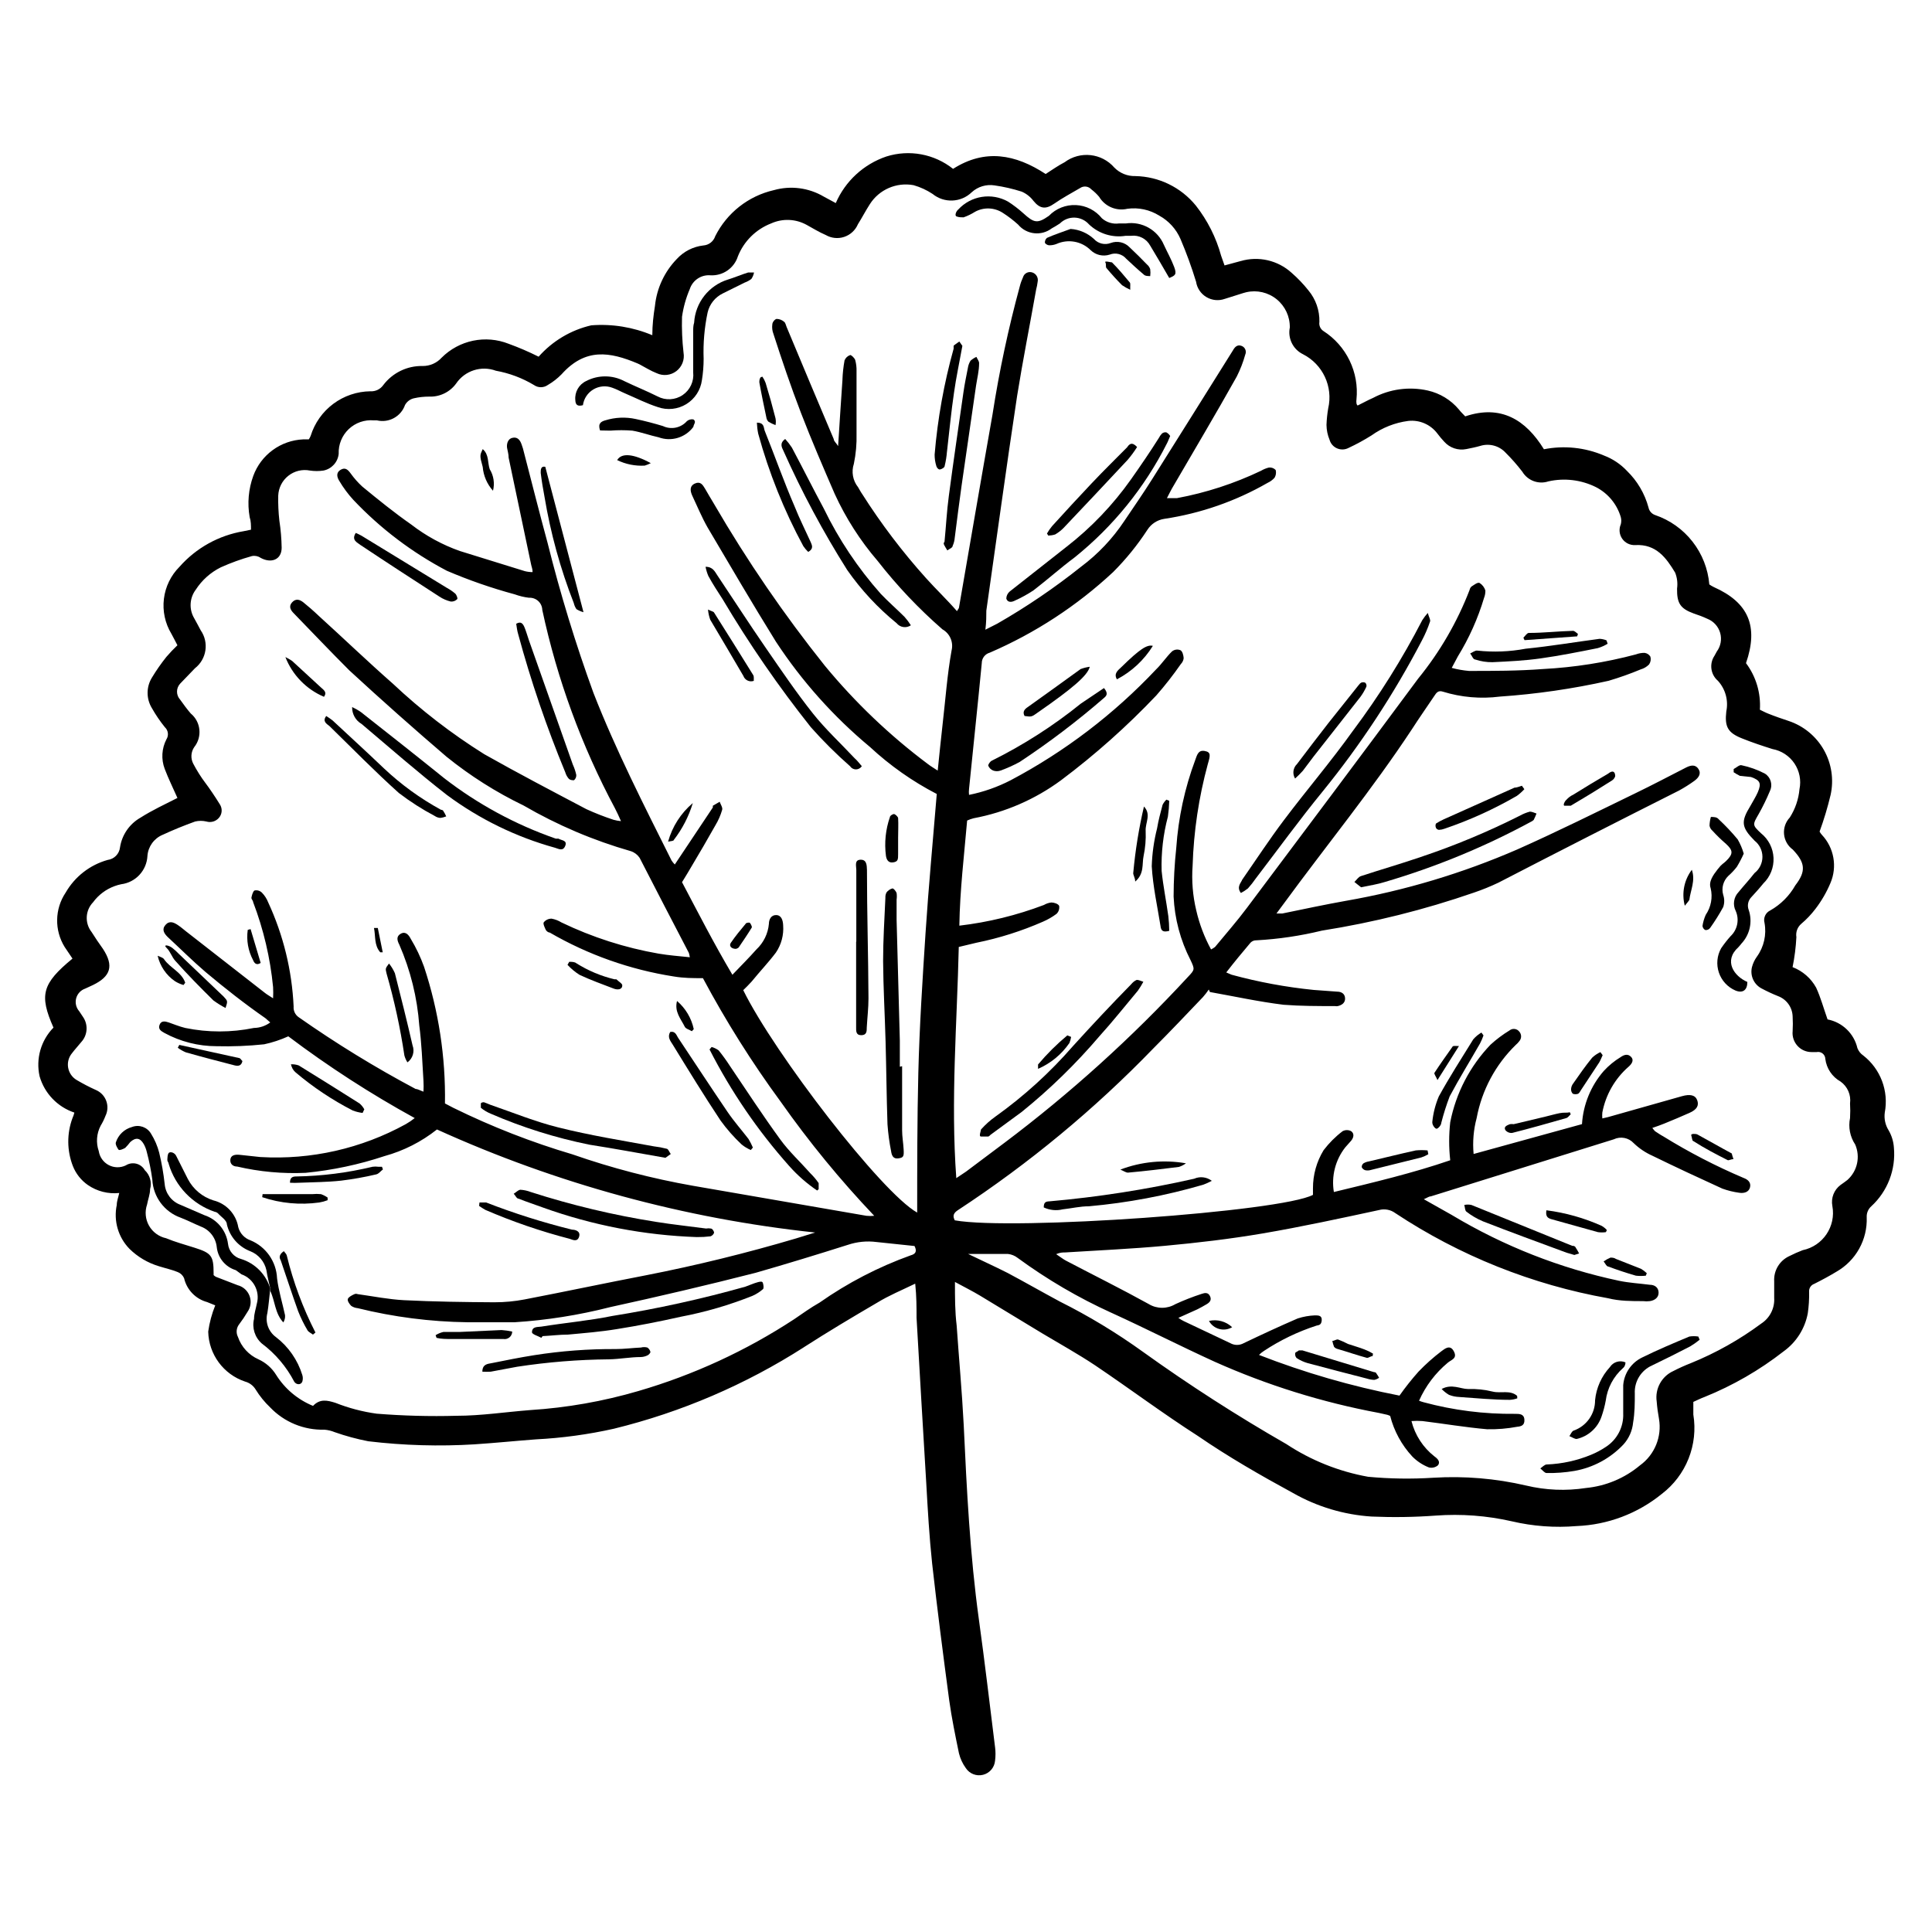 <?xml version="1.0" encoding="UTF-8"?>
<!-- Uploaded to: SVG Repo, www.svgrepo.com, Generator: SVG Repo Mixer Tools -->
<svg fill="#000000" width="800px" height="800px" version="1.1" viewBox="144 144 512 512" xmlns="http://www.w3.org/2000/svg">
 <g>
  <path d="m191.02 355.46c-1.059-2.418-2.367-5.039-3.375-7.707-0.965-2.551-0.797-5.387 0.453-7.809 0.668-1.031 0.496-2.391-0.406-3.227-1.277-1.578-2.426-3.266-3.426-5.035-1.535-2.488-1.535-5.629 0-8.113 1.156-1.91 2.434-3.746 3.832-5.492 0.918-1.074 1.895-2.102 2.922-3.074-0.605-1.109-1.059-2.117-1.613-3.074v0.004c-1.668-2.773-2.363-6.027-1.969-9.242 0.391-3.211 1.848-6.203 4.137-8.492 4.41-4.996 10.406-8.32 16.977-9.422l1.965-0.402c0-1.16 0-2.266-0.352-3.324-0.648-3.668-0.316-7.438 0.957-10.934 1-2.734 2.789-5.113 5.137-6.832 2.348-1.723 5.152-2.711 8.062-2.844h1.512c0.207-0.297 0.375-0.617 0.504-0.957 1.055-3.383 3.152-6.348 5.992-8.465 2.844-2.117 6.281-3.281 9.828-3.324 1.352 0.086 2.652-0.547 3.426-1.66 2.469-3.254 6.344-5.129 10.426-5.039 1.922 0.016 3.754-0.789 5.039-2.215 2.277-2.273 5.168-3.832 8.32-4.488 3.148-0.652 6.422-0.371 9.414 0.809 2.719 0.988 5.375 2.133 7.961 3.426 3.672-4.156 8.551-7.066 13.957-8.312 5.519-0.426 11.066 0.473 16.172 2.621 0-2.719 0.301-5.289 0.707-7.809h-0.004c0.488-4.664 2.527-9.031 5.793-12.395 1.828-2 4.316-3.269 7.004-3.578 1.465-0.094 2.723-1.074 3.176-2.469 3.098-6.172 8.785-10.645 15.516-12.191 4.465-1.266 9.254-0.645 13.25 1.711l3.176 1.715c2.523-5.824 7.391-10.305 13.402-12.344 6.07-1.918 12.699-0.691 17.684 3.273 8.461-5.391 16.523-3.879 24.535 1.363 1.664-1.059 3.273-2.215 5.039-3.125h-0.004c4.078-3.043 9.812-2.426 13.152 1.41 1.465 1.504 3.492 2.328 5.59 2.266 6.231 0.125 12.086 2.981 16.023 7.812 3.094 3.941 5.375 8.465 6.699 13.297l0.906 2.57 4.281-1.16 0.004 0.004c4.734-1.387 9.852-0.203 13.5 3.121 1.617 1.406 3.102 2.961 4.434 4.637 1.957 2.34 2.996 5.312 2.922 8.363-0.156 0.945 0.258 1.891 1.059 2.418 2.992 1.918 5.398 4.629 6.945 7.828 1.547 3.203 2.18 6.769 1.82 10.309-0.051 0.332-0.051 0.672 0 1.008 0 0 0 0.301 0.301 0.605 1.359-0.656 2.672-1.41 4.082-2.016 4.445-2.371 9.594-3.066 14.512-1.965 3.231 0.727 6.133 2.496 8.262 5.039 0.453 0.605 1.008 1.109 1.664 1.812 9.422-3.176 16.02 0.855 20.859 8.715h-0.004c5.352-1.062 10.902-0.48 15.922 1.664 2.316 0.879 4.398 2.273 6.094 4.078 2.731 2.656 4.699 6 5.695 9.676 0.184 0.938 0.855 1.707 1.762 2.016 3.922 1.336 7.371 3.789 9.918 7.055 2.551 3.266 4.094 7.203 4.441 11.332 0.383 0.27 0.789 0.504 1.207 0.707 9.168 4.082 11.891 10.379 8.516 20.152 2.656 3.543 3.961 7.922 3.68 12.344 0.754 0.352 1.461 0.754 2.266 1.059 1.762 0.707 3.527 1.309 5.34 1.914 3.953 1.309 7.277 4.039 9.336 7.66 2.055 3.617 2.695 7.871 1.801 11.938-0.785 3.293-1.762 6.543-2.922 9.723 0.168 0.309 0.367 0.594 0.602 0.855 3.238 3.434 4.129 8.461 2.269 12.797-1.027 2.445-2.367 4.75-3.981 6.852-1.098 1.441-2.348 2.758-3.731 3.93-1.023 0.867-1.52 2.203-1.309 3.527-0.137 2.676-0.473 5.336-1.008 7.961 2.66 1.02 4.875 2.945 6.246 5.441 1.211 2.621 1.965 5.441 3.023 8.414 3.906 0.75 7.008 3.731 7.91 7.606 0.309 0.801 0.852 1.488 1.562 1.965 2.246 1.754 3.965 4.094 4.969 6.758 1.004 2.668 1.254 5.559 0.723 8.359-0.219 1.629 0.137 3.289 1.008 4.684 0.816 1.398 1.301 2.969 1.41 4.586 0.543 5.84-1.676 11.598-5.992 15.566-0.832 0.738-1.277 1.816-1.211 2.922 0.105 2.906-0.582 5.781-1.996 8.324-1.41 2.539-3.492 4.644-6.016 6.086-1.914 1.16-3.879 2.215-5.894 3.223-0.898 0.32-1.461 1.219-1.359 2.168 0.035 1.887-0.082 3.773-0.352 5.641-0.758 4.059-3.047 7.668-6.398 10.078-6.391 4.988-13.445 9.059-20.961 12.09-0.957 0.352-1.863 0.805-2.973 1.309v3.375l0.004 0.004c0.641 3.93 0.199 7.961-1.273 11.664-1.473 3.699-3.922 6.93-7.09 9.344-6.402 5.207-14.324 8.195-22.574 8.516-5.754 0.484-11.555 0.059-17.18-1.262-6.602-1.5-13.395-2.012-20.152-1.512-5.648 0.414-11.316 0.496-16.977 0.254-7.34-0.469-14.473-2.606-20.859-6.246-8.613-4.684-17.129-9.574-25.191-15.113-9.27-5.945-18.086-12.543-27.207-18.691-4.535-3.023-9.27-5.644-13.906-8.414l-16.625-10.078c-2.016-1.211-4.133-2.266-6.648-3.629 0 4.231 0 7.859 0.453 11.539 0.605 8.766 1.41 17.48 1.863 26.25 0.805 17.281 1.664 34.562 4.031 51.691 1.562 11.234 2.871 22.52 4.281 33.805h0.004c0.152 1.188 0.152 2.387 0 3.574-0.152 1.801-1.426 3.309-3.18 3.75-1.75 0.445-3.59-0.273-4.578-1.785-0.855-1.18-1.473-2.512-1.816-3.93-0.957-4.637-1.914-9.27-2.57-13.957-1.613-12.09-3.176-24.184-4.535-36.324-0.754-7.106-1.16-14.207-1.562-21.363-0.906-14.609-1.715-29.172-2.57-43.781 0-2.82 0-5.594-0.352-9.02-3.629 1.762-6.953 3.125-10.078 5.039-6.551 3.828-13.047 7.707-19.398 11.789l0.008 0.004c-15.492 9.926-32.512 17.23-50.383 21.613-6.793 1.523-13.703 2.465-20.656 2.82-5.391 0.402-10.781 0.957-16.172 1.309v0.004c-9.426 0.582-18.883 0.312-28.262-0.809-3.027-0.586-6.008-1.395-8.918-2.418-0.867-0.359-1.785-0.578-2.723-0.652-5.402 0.148-10.617-1.992-14.355-5.894-1.496-1.422-2.801-3.031-3.879-4.789-0.629-1.016-1.621-1.754-2.773-2.062-5.727-1.914-9.637-7.215-9.773-13.25 0.332-2.387 0.961-4.723 1.863-6.953l-2.117-0.855 0.004-0.004c-3.066-0.812-5.434-3.254-6.148-6.348-0.324-0.73-0.918-1.312-1.664-1.609-1.613-0.656-3.273-1.008-5.039-1.562h0.004c-2.918-0.879-5.582-2.453-7.758-4.586-3-3.07-4.266-7.438-3.379-11.637 0-1.008 0.402-2.016 0.656-3.176-2.934 0.309-5.883-0.441-8.312-2.113-1.797-1.25-3.184-3.004-3.981-5.039-1.582-4.078-1.617-8.594-0.102-12.695 0.215-0.473 0.383-0.961 0.504-1.461-4.469-1.496-7.918-5.094-9.219-9.625-1.035-4.644 0.348-9.496 3.68-12.898-3.828-8.664-3.023-11.637 5.039-18.289l-2.07-3.07c-2.75-4.438-2.652-10.07 0.254-14.41 2.434-4.234 6.43-7.348 11.133-8.664 1.73-0.223 3.082-1.594 3.277-3.324 0.508-3.305 2.488-6.199 5.391-7.859 3.172-2.016 6.547-3.578 9.824-5.242zm206.56-49.473c0.402-0.656 0.555-0.805 0.555-0.957 2.973-17.129 5.894-34.258 8.918-51.34h-0.004c1.773-11.395 4.18-22.68 7.207-33.805 0.207-0.832 0.496-1.641 0.855-2.418 0.148-0.504 0.496-0.922 0.965-1.16 0.465-0.238 1.008-0.273 1.504-0.102 1.035 0.34 1.645 1.406 1.41 2.469-0.086 0.699-0.223 1.391-0.402 2.066-1.664 9.371-3.527 18.742-5.039 28.164-2.871 18.941-5.441 37.938-8.16 56.93 0 1.461 0 2.973-0.25 5.039l3.176-1.613h-0.004c7.762-4.449 15.172-9.484 22.168-15.062 4.496-3.356 8.383-7.465 11.484-12.141 2.469-3.68 5.039-7.356 7.406-11.133 7.152-11.336 14.258-22.723 21.363-34.059 0.504-0.906 1.16-1.613 2.266-1.211 0.453 0.156 0.824 0.496 1.016 0.938s0.188 0.941-0.008 1.379c-0.559 2.019-1.32 3.977-2.266 5.844-5.644 10.078-11.438 19.801-17.18 29.676-0.402 0.707-0.754 1.461-1.309 2.519h2.672-0.004c7.707-1.43 15.195-3.871 22.27-7.254 0.656-0.391 1.371-0.68 2.113-0.859 0.656-0.059 1.309 0.18 1.766 0.656 0.184 0.699 0.074 1.445-0.305 2.066-0.523 0.574-1.156 1.035-1.863 1.359-8.445 4.852-17.723 8.082-27.355 9.523-1.848 0.277-3.484 1.344-4.484 2.922-2.629 4.031-5.668 7.777-9.07 11.184-9.594 8.938-20.656 16.164-32.695 21.359-1.25 0.344-2.117 1.477-2.117 2.773-1.059 11.082-2.266 22.219-3.375 33.352-0.062 0.52-0.062 1.043 0 1.562 3.84-0.773 7.555-2.082 11.035-3.879 14.371-7.609 27.391-17.535 38.539-29.375 1.512-1.461 2.719-3.324 4.231-4.785h0.004c0.629-0.492 1.477-0.609 2.215-0.301 0.555 0.301 0.805 1.359 0.855 2.117-0.07 0.59-0.336 1.137-0.754 1.559-2.012 2.891-4.18 5.668-6.5 8.312-7.769 8.184-16.211 15.703-25.242 22.473-6.863 5.062-14.789 8.508-23.172 10.074-0.59 0.152-1.164 0.352-1.715 0.605-0.805 9.27-1.914 18.438-2.066 27.859 7.672-0.902 15.199-2.746 22.422-5.488 0.602-0.355 1.27-0.578 1.965-0.656 0.707 0 1.812 0.352 2.066 0.906h-0.004c0.133 0.777-0.129 1.574-0.703 2.117-1.109 0.824-2.309 1.516-3.578 2.062-5.68 2.492-11.605 4.367-17.684 5.594l-4.637 1.109c-0.453 20.152-2.168 40.605-0.656 61.262l2.57-1.715 10.078-7.559v0.004c17.551-13.195 33.875-27.949 48.77-44.082 1.812-1.914 1.812-1.965 0.656-4.434-2.684-5.223-4.211-10.961-4.484-16.828 0.008-4.309 0.242-8.613 0.703-12.898 0.547-7.977 2.242-15.836 5.039-23.324 0.453-1.16 0.707-2.672 2.469-2.367 1.762 0.301 1.512 1.211 0.855 3.477v-0.004c-2.394 8.797-3.746 17.844-4.031 26.957-0.285 3.953 0.035 7.93 0.961 11.789 0.828 3.621 2.148 7.113 3.93 10.379 0.371-0.184 0.727-0.402 1.055-0.656 2.82-3.426 5.793-6.801 8.465-10.379 15.113-20.152 30.23-40.305 45.344-60.711 5.762-7.07 10.371-15.012 13.652-23.527 0.062-0.348 0.242-0.668 0.504-0.906 0.656-0.402 1.562-1.16 2.117-0.957 0.746 0.461 1.301 1.176 1.562 2.016 0.012 0.672-0.105 1.34-0.355 1.965-1.629 5.453-3.965 10.672-6.949 15.516l-1.613 3.023c1.5 0.41 3.035 0.68 4.582 0.809 6.5 0 13.047 0 19.598-0.504h0.004c8.324-0.438 16.578-1.734 24.633-3.879 0.727-0.277 1.496-0.414 2.269-0.406 0.648 0.07 1.23 0.445 1.562 1.008 0.195 0.707 0.066 1.465-0.355 2.066-0.613 0.621-1.375 1.074-2.215 1.309-2.781 1.16-5.625 2.172-8.516 3.023-9.484 2.121-19.117 3.519-28.816 4.184-5.074 0.648-10.227 0.199-15.113-1.312-1.211-0.402-1.715 0.301-2.266 1.16-1.965 2.922-3.981 5.793-5.894 8.766-10.531 15.973-22.621 30.73-33.906 46.148l-2.016 2.719h1.562c5.644-1.16 11.285-2.367 16.93-3.375l-0.004 0.004c15.598-2.731 30.816-7.297 45.34-13.605 10.531-4.684 20.859-9.824 31.234-14.863 4.586-2.215 9.07-4.586 13.602-6.902 1.16-0.555 2.367-0.805 3.176 0.453 0.805 1.258 0 2.316-1.008 3.074l0.004 0.004c-1.32 0.957-2.699 1.832-4.133 2.617-16.02 8.062-31.992 16.207-47.91 24.438-2.098 0.996-4.25 1.871-6.449 2.617-13.113 4.539-26.602 7.914-40.305 10.078-5.688 1.387-11.488 2.246-17.332 2.566-0.582-0.027-1.148 0.191-1.562 0.605-2.168 2.57-4.231 5.039-6.449 7.91l1.41 0.605c7.133 1.945 14.414 3.293 21.766 4.031l6.195 0.453c1.16 0 2.066 0.555 2.117 1.762 0.051 1.211-0.855 1.812-1.914 2.066-0.25 0.051-0.504 0.051-0.754 0-4.535 0-9.117 0-13.652-0.352-6.551-0.805-13-2.215-19.496-3.375l-0.301-0.656h-0.004c-0.477 0.703-1 1.379-1.562 2.016-4.332 4.535-8.664 9.117-13.098 13.551-15.625 16.164-32.996 30.543-51.793 42.875-1.16 0.754-1.512 1.512-0.855 2.719 15.516 2.769 86.504-2.266 94.918-6.75v-1.762c-0.008-3.555 0.965-7.043 2.82-10.078 1.445-1.898 3.137-3.594 5.039-5.035 0.707-0.379 1.559-0.379 2.266 0 0.906 0.656 0.656 1.715 0 2.519l-1.562 1.762c-2.629 3.344-3.727 7.644-3.023 11.84 10.629-2.57 21.008-5.039 30.832-8.414h0.004c-0.375-3.348-0.375-6.727 0-10.078 1.516-7.731 5.227-14.867 10.68-20.555 1.551-1.418 3.238-2.684 5.039-3.777 0.379-0.305 0.863-0.445 1.348-0.387 0.48 0.055 0.922 0.305 1.219 0.688 0.66 0.73 0.66 1.84 0 2.57-0.262 0.355-0.566 0.676-0.906 0.957-5.379 5.238-9.004 12.016-10.379 19.398-0.832 3.102-1.102 6.324-0.805 9.52l28.719-7.91c0.32-5.188 2.34-10.125 5.742-14.055 1.324-1.453 2.852-2.707 4.535-3.727 0.855-0.605 1.914-0.957 2.769 0 0.855 0.957 0 1.965-0.754 2.621v-0.004c-3.582 3.152-6.012 7.406-6.902 12.094-0.051 0.52-0.051 1.039 0 1.559l1.512-0.352 19.598-5.543c2.168-0.605 3.527-0.301 4.031 1.059s0 2.469-2.066 3.375c-2.066 0.906-4.383 1.914-6.648 2.82-0.957 0.402-2.016 0.754-3.176 1.16 0.219 0.301 0.453 0.586 0.703 0.859 0.707 0.453 1.41 0.957 2.168 1.359 6.812 4.211 13.938 7.902 21.309 11.031 1.109 0.402 2.016 1.16 1.715 2.469s-1.613 1.664-2.871 1.461c-1.531-0.207-3.035-0.578-4.484-1.105-6.195-2.82-12.344-5.691-18.438-8.664l-0.004-0.004c-1.863-0.82-3.57-1.961-5.035-3.375-1.352-1.461-3.496-1.867-5.293-1.008l-48.465 15.113c-0.504 0-1.008 0.402-1.863 0.754l7.508 4.231v0.004c13.684 8.199 28.629 14.07 44.234 17.383 2.672 0.555 5.441 0.707 8.16 1.059 1.211 0 2.266 0.656 2.316 2.016 0.051 1.359-1.008 2.117-2.316 2.316-0.602 0.074-1.211 0.074-1.812 0-3.074 0-6.195 0-9.219-0.754l-0.004-0.004c-20.152-3.59-39.355-11.27-56.426-22.57-1.242-0.918-2.84-1.215-4.332-0.805-10.078 2.168-20.504 4.434-30.832 6.195-8.566 1.461-17.18 2.469-25.844 3.273s-17.684 1.211-26.5 1.762c-0.656 0-1.309 0-2.367 0.453 1.16 0.754 1.863 1.359 2.672 1.762 7.305 3.828 14.711 7.508 21.914 11.488l-0.004 0.004c2.156 1.285 4.844 1.285 7.004 0 2.262-1.039 4.582-1.949 6.953-2.719 0.855-0.301 1.715-0.453 2.215 0.555 0.504 1.008 0 1.664-0.855 2.168s-1.664 0.957-2.469 1.359l-5.039 2.266c0.441 0.328 0.914 0.617 1.41 0.855l12.344 5.844c1.109 0.629 2.469 0.629 3.578 0 4.734-2.266 9.523-4.484 14.309-6.551v0.004c1.469-0.473 2.992-0.746 4.535-0.809 0.906 0 1.914 0 1.812 1.309-0.102 1.309-0.805 1.258-1.41 1.41v0.004c-4.918 1.594-9.598 3.848-13.906 6.699-0.473 0.305-0.91 0.66-1.309 1.059 12.062 4.699 24.523 8.309 37.23 10.781 1.559-2.207 3.242-4.328 5.039-6.348 1.871-1.949 3.894-3.754 6.043-5.391 0.906-0.656 2.316-1.914 3.324 0 1.008 1.914-0.656 2.215-1.613 3.023h0.004c-3.277 2.727-5.883 6.176-7.609 10.074 0.395 0.16 0.801 0.293 1.211 0.402 7.898 2.133 16.051 3.164 24.234 3.074 1.16 0 2.367 0 2.469 1.512s-0.805 1.812-1.914 1.914c-2.625 0.492-5.293 0.711-7.961 0.656-5.742-0.504-11.387-1.461-17.129-2.168-0.973-0.074-1.953-0.074-2.922 0 0.934 3.715 3.078 7.012 6.094 9.371 0.855 0.605 1.613 1.41 0.957 2.316v0.004c-0.656 0.586-1.562 0.812-2.418 0.602-1.668-0.648-3.18-1.645-4.434-2.922-2.809-3.035-4.816-6.723-5.844-10.73-0.242-0.121-0.496-0.223-0.754-0.301l-2.266-0.504h-0.004c-14.977-2.793-29.57-7.34-43.477-13.555-9.168-4.18-18.137-8.766-27.305-12.949l-0.004 0.004c-8.773-3.984-17.117-8.863-24.887-14.562-0.742-0.586-1.633-0.953-2.57-1.059h-10.578c3.426 1.664 7.004 3.273 10.48 5.039 4.637 2.469 9.117 5.039 13.805 7.559h-0.004c7.703 3.852 15.082 8.316 22.066 13.352 12.238 8.785 24.918 16.941 37.988 24.434 6.559 4.328 13.93 7.277 21.664 8.664 5.746 0.539 11.523 0.621 17.281 0.254 8.25-0.504 16.531 0.191 24.586 2.066 5.195 1.246 10.586 1.469 15.867 0.652 5.266-0.508 10.254-2.598 14.309-5.996 3.898-2.812 5.856-7.602 5.039-12.34-0.281-1.52-0.484-3.047-0.605-4.586-0.488-3.363 1.297-6.644 4.383-8.062 1.527-0.785 3.09-1.492 4.688-2.113 6.629-2.695 12.895-6.215 18.641-10.48 2.285-1.484 3.594-4.082 3.426-6.801v-4.383c-0.172-2.856 1.43-5.519 4.031-6.703 1.148-0.582 2.324-1.102 3.527-1.562 5.359-1.113 8.848-6.301 7.859-11.688-0.41-2.125 0.43-4.297 2.164-5.59 0.605-0.453 1.258-0.855 1.863-1.359v-0.004c2.617-2.367 3.426-6.137 2.016-9.371-1.367-2.059-1.859-4.578-1.359-7 0.078-1.293 0.078-2.59 0-3.879 0.305-2.25-0.664-4.484-2.519-5.797-2.219-1.242-3.715-3.469-4.031-5.992-0.016-0.57-0.285-1.102-0.73-1.453-0.449-0.348-1.031-0.484-1.586-0.363h-1.309c-1.43 0.008-2.793-0.59-3.754-1.648-0.961-1.059-1.43-2.473-1.285-3.894 0.074-1.289 0.074-2.586 0-3.879-0.066-2.406-1.578-4.535-3.828-5.391-1.516-0.605-2.996-1.293-4.434-2.062-2.031-1.086-3.066-3.41-2.519-5.644 0.262-0.996 0.703-1.938 1.309-2.769 1.871-2.59 2.598-5.832 2.016-8.969-0.352-1.312 0.285-2.691 1.512-3.273 2.781-1.574 5.078-3.871 6.652-6.652 2.922-3.777 2.621-5.996-0.656-9.473-1.328-0.957-2.176-2.445-2.328-4.074-0.156-1.629 0.398-3.246 1.523-4.438 1.445-2.262 2.324-4.836 2.566-7.508 0.488-2.359 0.004-4.82-1.34-6.82-1.348-2-3.441-3.371-5.812-3.809-2.719-0.855-5.441-1.762-8.062-2.82-3.828-1.512-4.637-3.125-4.18-7.152v-0.004c0.602-2.902-0.223-5.918-2.219-8.113-1.949-1.66-2.34-4.523-0.906-6.648l0.605-1.109c1.047-1.418 1.375-3.242 0.895-4.938-0.484-1.695-1.727-3.074-3.363-3.727-1.18-0.547-2.391-1.016-3.629-1.41-3.578-1.309-4.484-2.719-4.434-6.602 0.203-1.43 0.027-2.887-0.504-4.231-2.367-3.93-5.039-7.609-10.578-7.305-1.363 0.078-2.668-0.559-3.449-1.676-0.781-1.121-0.926-2.566-0.379-3.816 0.168-0.629 0.168-1.289 0-1.914-1.016-3.449-3.402-6.324-6.602-7.961-3.902-1.934-8.348-2.469-12.594-1.512-2.621 0.863-5.488-0.203-6.902-2.57-1.363-1.777-2.844-3.461-4.434-5.039-1.688-1.824-4.269-2.531-6.652-1.812-1.211 0.352-2.469 0.605-3.727 0.855-2.176 0.449-4.426-0.301-5.894-1.965-0.645-0.688-1.25-1.41-1.812-2.164-1.801-2.394-4.734-3.66-7.711-3.328-3.508 0.457-6.848 1.773-9.723 3.832-1.961 1.234-3.996 2.344-6.098 3.324-0.941 0.496-2.055 0.539-3.035 0.117-0.977-0.418-1.715-1.258-2-2.285-0.52-1.246-0.793-2.578-0.809-3.93 0.051-1.469 0.203-2.934 0.453-4.383 1.336-5.758-1.43-11.684-6.699-14.359-2.625-1.289-4.051-4.184-3.477-7.051 0.059-2.906-1.227-5.672-3.481-7.504-2.254-1.832-5.227-2.519-8.055-1.867-1.008 0.25-1.965 0.605-2.973 0.906l-2.719 0.855h-0.004c-1.613 0.578-3.398 0.402-4.871-0.477-1.473-0.875-2.477-2.363-2.734-4.059-1.176-3.848-2.555-7.633-4.133-11.336-1.141-2.633-3.125-4.812-5.641-6.195-2.508-1.566-5.484-2.207-8.414-1.812-2.93 0.688-5.965-0.594-7.508-3.176-0.613-0.73-1.305-1.387-2.066-1.965-0.762-0.848-2.035-0.996-2.973-0.352-2.316 1.359-4.684 2.621-6.852 4.133-2.168 1.512-3.727 1.461-5.492-0.707-0.809-1.082-1.883-1.93-3.121-2.469-2.367-0.762-4.797-1.316-7.258-1.664-2.168-0.324-4.371 0.34-5.992 1.816-2.844 2.762-7.309 2.957-10.379 0.453-1.551-1.027-3.25-1.809-5.039-2.32-4.527-0.84-9.117 1.152-11.59 5.039-1.109 1.715-2.066 3.578-3.176 5.34h0.004c-0.676 1.578-1.996 2.785-3.625 3.328-1.625 0.539-3.406 0.355-4.891-0.504-1.762-0.754-3.375-1.762-5.039-2.672-2.898-1.613-6.391-1.762-9.418-0.402-4.023 1.555-7.219 4.711-8.816 8.715-0.992 3.16-4.004 5.234-7.309 5.039-2.43-0.191-4.68 1.309-5.438 3.629-1.012 2.348-1.703 4.82-2.066 7.356-0.094 3.18 0.043 6.359 0.402 9.52 0.328 1.855-0.402 3.738-1.898 4.883-1.492 1.145-3.5 1.359-5.207 0.559-0.793-0.316-1.57-0.688-2.316-1.109-0.906-0.453-1.812-1.059-2.719-1.461-7.406-3.125-13.855-4.18-20.152 2.82v0.004c-1.09 1.117-2.328 2.086-3.68 2.871-1.102 0.781-2.578 0.781-3.676 0-3.106-1.859-6.519-3.141-10.078-3.781-3.867-1.43-8.215-0.035-10.531 3.379-1.648 2.281-4.336 3.586-7.152 3.477-1.371-0.004-2.742 0.148-4.082 0.453-0.984 0.238-1.824 0.875-2.316 1.762-1.074 3.07-4.293 4.832-7.457 4.082h-0.805c-2.453-0.219-4.883 0.629-6.668 2.324-1.781 1.699-2.75 4.082-2.652 6.543-0.223 2.203-1.859 4-4.031 4.434-1.188 0.176-2.391 0.176-3.578 0-2.023-0.402-4.121 0.105-5.738 1.387-1.617 1.277-2.594 3.199-2.676 5.262-0.047 2.223 0.055 4.445 0.305 6.652 0.363 2.367 0.566 4.758 0.605 7.152 0 3.176-2.769 4.231-5.594 2.672-0.676-0.465-1.516-0.629-2.316-0.453-2.809 0.785-5.555 1.777-8.215 2.973-2.711 1.344-5.008 3.398-6.648 5.941-1.652 2.207-1.812 5.191-0.402 7.559 0.555 1.059 1.16 2.066 1.715 3.176h-0.004c2.254 3.227 1.59 7.652-1.512 10.074l-3.93 4.082c-1.102 1.195-1.102 3.035 0 4.231 0.906 1.258 1.812 2.519 2.82 3.68h0.004c2.68 2.227 3.082 6.191 0.906 8.918-0.887 1.301-0.98 2.984-0.254 4.383 0.957 1.812 2.066 3.578 3.176 5.039 1.109 1.461 2.672 3.777 3.879 5.742 0.738 1.137 0.613 2.629-0.305 3.625-0.824 0.91-2.098 1.266-3.273 0.91-0.977-0.23-1.996-0.23-2.973 0-2.922 1.059-5.793 2.215-8.613 3.527v-0.004c-2.289 0.961-3.848 3.121-4.031 5.594-0.191 3.856-3.121 7.023-6.953 7.508-0.602 0.121-1.191 0.289-1.762 0.504-2.281 0.832-4.262 2.32-5.695 4.281-2.074 2.152-2.246 5.504-0.402 7.859 0.957 1.512 1.965 3.023 3.023 4.484 2.973 4.535 2.016 7.305-2.621 9.57l-2.066 0.957c-1.18 0.398-2.086 1.363-2.41 2.566-0.324 1.207-0.023 2.492 0.801 3.43l1.008 1.512c1.418 2.051 1.23 4.812-0.453 6.652-0.805 1.008-1.715 1.965-2.469 2.973-0.887 1.07-1.258 2.473-1.012 3.84 0.242 1.367 1.07 2.562 2.269 3.262 1.633 0.965 3.312 1.84 5.039 2.621 1.289 0.535 2.297 1.582 2.781 2.891 0.488 1.309 0.41 2.762-0.211 4.012-0.34 0.895-0.762 1.754-1.262 2.57-1.094 2.082-1.277 4.527-0.504 6.75 0.242 1.574 1.219 2.945 2.629 3.688 1.406 0.746 3.086 0.777 4.527 0.09 0.828-0.527 1.836-0.691 2.789-0.453s1.766 0.859 2.246 1.715c1.375 1.281 1.918 3.227 1.41 5.035 0 1.359-0.555 2.719-0.805 4.082-0.633 1.852-0.445 3.887 0.516 5.59 0.965 1.703 2.609 2.914 4.523 3.328 2.418 1.008 5.039 1.715 7.559 2.519 4.434 1.41 5.039 2.117 5.039 6.75v0.504h-0.004c0.18 0.18 0.383 0.332 0.605 0.453l5.742 2.215v0.004c1.469 0.367 2.664 1.438 3.188 2.859s0.312 3.008-0.566 4.242c-0.656 1.117-1.383 2.195-2.168 3.227-0.77 0.957-0.91 2.277-0.352 3.375 0.906 2.652 2.879 4.805 5.441 5.945 1.938 0.879 3.57 2.316 4.688 4.129 2.316 3.691 5.734 6.562 9.773 8.211 1.812-1.914 3.727-1.512 5.945-0.805 3.516 1.391 7.184 2.356 10.93 2.871 7.039 0.562 14.102 0.75 21.16 0.555 6.5 0 13-1.008 19.547-1.512 9.695-0.621 19.293-2.312 28.617-5.039 14.641-4.266 28.562-10.684 41.312-19.043 2.215-1.512 4.383-3.074 6.699-4.383h0.004c7.465-5.242 15.598-9.461 24.18-12.543 1.309-0.352 1.715-1.059 1.008-2.469l-10.078-1.059h0.004c-2.562-0.332-5.164-0.07-7.609 0.754-8.113 2.57-16.172 5.039-24.434 7.406-12.797 3.273-25.746 6.297-38.641 9.117v0.004c-8.258 2.102-16.691 3.434-25.191 3.981h-12.594c-9.785-0.133-19.523-1.387-29.02-3.731-0.613-0.055-1.203-0.262-1.715-0.605-0.453-0.453-1.059-1.309-0.906-1.812s1.008-0.957 1.664-1.258c0.656-0.301 0.805 0 1.258 0 3.981 0.555 7.961 1.359 11.992 1.562 8.012 0.402 16.02 0.504 23.98 0.555v-0.004c2.672 0.004 5.336-0.25 7.961-0.754 10.73-2.066 21.41-4.332 32.145-6.398 13.402-2.621 26.703-5.894 39.801-9.773l5.039-1.562h-0.004c-34.645-3.695-68.477-12.914-100.21-27.309-4.113 3.266-8.844 5.664-13.906 7.055-6.781 2.258-13.793 3.742-20.906 4.434-6.094 0.281-12.199-0.281-18.137-1.66-1.008 0-1.914-0.605-1.812-1.812 0.102-1.211 1.258-1.41 2.367-1.309l5.644 0.605-0.004-0.004c13.395 0.777 26.738-2.246 38.492-8.719 0.828-0.473 1.621-1.012 2.367-1.609-11.676-6.41-22.871-13.648-33.504-21.664-2.051 0.93-4.195 1.641-6.398 2.113-4.184 0.445-8.391 0.613-12.594 0.504-4.844 0.004-9.605-1.207-13.855-3.523-0.906-0.504-1.715-1.008-1.258-2.168 0.453-1.16 1.512-0.906 2.418-0.605 0.906 0.301 2.871 1.109 4.383 1.461h-0.004c6.004 1.23 12.188 1.23 18.188 0 1.562-0.02 3.078-0.531 4.336-1.461l-1.258-1.109c-5.445-3.777-10.836-8.008-15.871-12.242-3.477-2.973-6.699-6.195-10.078-9.32-0.906-0.906-1.613-1.965-0.555-3.176 1.059-1.211 2.215-0.656 3.223 0 1.008 0.656 1.914 1.512 2.871 2.215l20.152 15.719c0.605 0.504 1.359 0.906 2.266 1.512l0.004 0.004c0.051-0.988 0.051-1.98 0-2.973-0.75-7.707-2.527-15.281-5.289-22.52 0-0.402-0.504-0.805-0.453-1.16 0.051-0.352 0.352-1.664 0.805-1.914 0.707-0.164 1.449 0.047 1.965 0.555 0.723 0.734 1.289 1.609 1.664 2.57 4.019 8.676 6.312 18.055 6.75 27.609-0.094 1.105 0.402 2.18 1.309 2.82 9.945 6.981 20.309 13.34 31.035 19.043 0.555 0 1.16 0.402 2.066 0.707 0.055-0.957 0.055-1.914 0-2.871-0.301-5.039-0.504-10.078-1.109-14.66-0.539-7.387-2.328-14.625-5.289-21.414-0.555-1.059-0.906-2.215 0.402-2.922 1.309-0.707 2.117 0.402 2.621 1.359 1.418 2.348 2.598 4.828 3.527 7.406 3.867 11.68 5.738 23.926 5.543 36.227l2.316 1.211v-0.004c10.133 4.977 20.664 9.086 31.488 12.293 10.387 3.625 21.055 6.402 31.891 8.312l45.996 7.961c0.688 0.074 1.379 0.074 2.066 0-8.988-9.457-17.273-19.562-24.785-30.23-7.641-10.41-14.523-21.355-20.609-32.746-2.769 0-5.039 0-7.758-0.453-11.574-1.812-22.715-5.758-32.848-11.637-0.402 0-0.906-0.402-1.059-0.754-0.152-0.352-0.805-1.613-0.504-1.965v-0.004c0.508-0.617 1.27-0.969 2.066-0.957 0.93 0.172 1.816 0.512 2.621 1.008 8.16 3.926 16.824 6.707 25.742 8.262 2.672 0.453 5.34 0.656 8.262 0.957h0.004c-0.055-0.391-0.137-0.777-0.254-1.156-4.332-8.297-8.684-16.691-13.047-25.191-0.555-0.828-1.371-1.449-2.32-1.762-9.934-2.844-19.48-6.902-28.414-12.094-7.293-3.516-14.156-7.859-20.453-12.949-8.414-7.203-17.281-15.062-25.746-22.871-5.039-5.039-9.824-10.078-14.711-15.113-0.805-0.805-1.461-1.812-0.453-2.922 1.008-1.109 2.066-0.707 2.973 0 0.906 0.707 2.769 2.316 4.082 3.578 6.551 5.945 12.949 12.09 19.598 17.938v-0.004c7.457 7.027 15.594 13.305 24.281 18.742 8.918 5.039 17.984 9.773 27.055 14.559 2.348 1.074 4.754 2.016 7.207 2.82 0.641 0.18 1.301 0.297 1.965 0.355-0.605-1.359-1.059-2.367-1.562-3.324v-0.004c-8.863-16.559-15.359-34.281-19.297-52.645-0.027-0.902-0.414-1.754-1.078-2.359-0.668-0.609-1.551-0.922-2.449-0.867-1.289-0.156-2.555-0.461-3.777-0.906-6.137-1.656-12.145-3.746-17.988-6.246-9.238-4.859-17.613-11.207-24.785-18.793-1.418-1.543-2.664-3.234-3.731-5.039-0.605-0.957-0.906-2.168 0.352-2.922 1.258-0.754 1.965 0 2.672 0.957 0.902 1.262 1.934 2.426 3.074 3.477 4.231 3.477 8.516 6.953 13 10.078 3.883 3 8.219 5.363 12.848 7l17.23 5.34h-0.004c0.676 0.172 1.371 0.258 2.066 0.254 0-0.906-0.301-1.461-0.402-2.066-1.965-9.422-3.981-18.844-5.945-28.266 0-0.855-0.25-1.715-0.402-2.519-0.152-0.805 0-2.367 1.359-2.719 1.359-0.352 2.066 0.555 2.469 1.715 0.273 0.723 0.492 1.461 0.656 2.215 2.066 7.961 4.082 15.973 6.246 23.93v0.004c3.352 13.434 7.406 26.688 12.141 39.699 5.894 15.113 13.402 29.824 20.707 44.438v-0.004c0.25 0.383 0.535 0.738 0.859 1.059l10.078-15.113v-0.453l1.812-1.059c0.25 0.707 0.855 1.562 0.656 2.168h-0.004c-0.41 1.414-1 2.769-1.762 4.031-2.066 3.68-4.18 7.305-6.348 10.934-0.754 1.309-1.562 2.621-2.519 4.18 4.18 7.91 8.363 16.121 13.352 24.535 2.367-2.469 4.434-4.535 6.348-6.699 1.906-1.781 3.094-4.203 3.324-6.805 0-1.16 0.605-2.367 1.965-2.316 1.359 0.051 1.762 1.41 1.812 2.719v0.004c0.191 2.547-0.48 5.086-1.914 7.203-2.016 2.672-4.281 5.039-6.449 7.707-0.707 0.805-1.512 1.562-2.215 2.266 8.211 16.727 36.625 53.656 46.098 58.945 0-12.496 0-24.738 0.301-36.98 0.301-12.242 1.109-24.789 1.914-37.129 0.805-12.344 1.965-24.484 2.973-36.828-6.43-3.328-12.379-7.516-17.684-12.441-9.648-8.02-18.051-17.426-24.938-27.914-6.246-10.078-12.141-20.152-18.086-30.23-1.562-2.719-2.769-5.691-4.133-8.566-0.504-1.16-0.707-2.469 0.754-3.125 1.461-0.656 2.066 0.352 2.672 1.359s1.613 2.82 2.469 4.18v0.008c8.695 14.941 18.48 29.223 29.273 42.727 8.043 9.758 17.227 18.52 27.355 26.094 0.707 0.555 1.512 1.008 2.57 1.715 0.453-4.383 0.855-8.414 1.309-12.395 0.754-6.5 1.211-13.047 2.367-19.445 0.543-2.195-0.445-4.484-2.418-5.594-6.293-5.481-12.047-11.555-17.18-18.137-4.613-5.363-8.445-11.352-11.387-17.785-3.074-7.106-6.144-14.207-8.918-21.41-2.769-7.203-5.039-13.957-7.305-20.957v-0.004c-0.312-0.797-0.418-1.664-0.301-2.519 0-0.555 0.656-1.41 1.16-1.461 0.723 0.02 1.414 0.285 1.965 0.758 0.352 0.25 0.453 0.855 0.656 1.359 4.18 10.078 8.312 19.801 12.496 29.727 0 0.555 0.656 1.008 1.16 1.863 0.402-6.195 0.754-11.941 1.16-17.684h-0.008c0.062-1.691 0.25-3.375 0.555-5.039 0.273-0.668 0.824-1.184 1.512-1.41 0.301 0 1.109 0.754 1.309 1.309 0.27 0.984 0.391 2.004 0.355 3.023v16.523 0.004c0.07 2.672-0.164 5.34-0.707 7.957-0.703 2.121-0.285 4.453 1.109 6.199 0.352 0.555 0.656 1.211 1.059 1.762 5.023 7.918 10.703 15.402 16.977 22.371 2.621 2.922 5.543 5.691 8.211 8.766z"/>
  <path d="m215.61 485.64c-0.25 2.117-0.402 4.231-0.754 6.348h-0.004c-0.617 2.383 0.281 4.898 2.269 6.352 3.324 2.547 5.769 6.07 7 10.074 0.172 0.559 0.172 1.156 0 1.715-0.352 0.957-1.613 0.906-2.168 0h0.004c-2.066-3.957-4.992-7.402-8.566-10.078-1.859-1.625-2.656-4.152-2.066-6.551 0-1.359 0.504-2.719 0.754-4.082l0.004 0.004c0.848-3.242-0.926-6.59-4.082-7.711l-1.512-1.105c-2.734-0.828-4.715-3.207-5.039-6.047-0.234-2.477-1.855-4.606-4.18-5.492-1.812-0.754-3.578-1.664-5.391-2.367-4.312-1.527-7.277-5.508-7.508-10.078-0.336-2.461-0.824-4.902-1.461-7.305-0.172-0.738-0.441-1.449-0.805-2.113-0.957-1.664-2.117-1.863-3.578-0.555-0.414 0.555-0.867 1.074-1.359 1.562-0.504 0.301-1.512 0.707-1.715 0.504s-0.957-1.41-0.754-1.965c0.645-2 2.254-3.535 4.281-4.082 1.887-0.723 4.016 0.023 5.039 1.762 0.977 1.559 1.707 3.258 2.168 5.039 0.664 2.754 1.152 5.547 1.461 8.363 0.223 2.453 1.824 4.566 4.129 5.441l6.398 2.769c3.359 1.113 5.789 4.051 6.246 7.559 0.191 1.926 1.555 3.535 3.426 4.031 3.801 1.16 6.746 4.18 7.812 8.008z"/>
  <path d="m383.07 426.55v17.027c0 1.613 0.301 3.223 0.402 5.039 0.102 1.812 0 2.168-1.41 2.367-1.41 0.203-1.762-0.855-1.914-1.914-0.469-2.348-0.785-4.719-0.957-7.106-0.25-7.305-0.301-14.609-0.504-21.914-0.203-7.305-0.605-14.258-0.656-21.363 0-5.594 0.352-11.133 0.605-16.727-0.035-0.504 0.066-1.012 0.301-1.461 0.391-0.516 0.941-0.887 1.562-1.059 0.352 0 0.906 0.707 1.109 1.211 0.082 0.586 0.082 1.18 0 1.762v5.391c0.301 10.68 0.586 21.328 0.855 31.941v6.953z"/>
  <path d="m472.85 380.65c-1.211-1.613 0-2.621 0.352-3.527 3.68-5.289 7.203-10.68 11.082-15.82 5.996-7.961 12.496-15.566 18.289-23.68h0.004c6.91-9.23 13.047-19.023 18.34-29.27 0.434-0.676 0.922-1.316 1.461-1.914 0.301 1.109 0.754 1.762 0.605 2.266h-0.004c-0.582 1.738-1.305 3.422-2.164 5.039-7.402 14.184-16.211 27.586-26.301 40.004-6.144 7.508-11.84 15.367-17.734 23.074-0.629 0.914-1.32 1.789-2.062 2.617-0.582 0.461-1.207 0.867-1.867 1.211z"/>
  <path d="m603.44 347.8c0.707-0.352 1.512-1.16 2.066-1.008 2.156 0.449 4.242 1.195 6.195 2.215 1.559 0.957 2.144 2.934 1.359 4.586-0.883 2.125-1.895 4.191-3.023 6.195-1.613 2.769-1.664 2.871 0.656 5.039 1.988 1.594 3.195 3.969 3.309 6.516 0.117 2.543-0.867 5.016-2.703 6.785-1.008 1.258-2.117 2.469-3.223 3.68h-0.004c-0.828 0.895-1.082 2.18-0.652 3.324 1.066 3.098 0.328 6.531-1.914 8.918-0.25 0.301-0.504 0.656-0.805 0.957-4.031 3.629-1.16 7.707 2.367 9.219 0 2.168-1.211 3.074-3.176 2.266-2.062-0.895-3.652-2.621-4.371-4.754-0.719-2.129-0.504-4.465 0.594-6.43 0.766-1.129 1.605-2.207 2.516-3.223 1.812-1.707 2.359-4.371 1.363-6.652-0.852-1.668-0.547-3.691 0.754-5.039 1.359-1.664 2.82-3.223 4.231-5.039l0.004 0.004c1.312-1.031 2.082-2.613 2.082-4.285s-0.77-3.25-2.082-4.281c-3.527-3.578-3.68-5.039-1.109-9.219 0.656-1.211 1.41-2.367 1.965-3.629 1.008-2.367 0.605-3.176-1.812-4.031l-2.926-0.301c-0.574-0.281-1.129-0.602-1.66-0.957z"/>
  <path d="m298.48 251.38c-1.359 0.352-1.965 0-2.016-1.359-0.203-2.117 0.949-4.133 2.871-5.039 3.156-1.648 6.922-1.648 10.078 0 2.922 1.41 5.945 2.621 8.867 4.082 2.109 1.113 4.66 0.969 6.633-0.371 1.973-1.34 3.043-3.656 2.789-6.027v-10.832c0-0.754 0-1.562 0.25-2.316v-0.004c0.312-5.309 3.887-9.867 8.969-11.434 1.812-0.555 3.527-1.309 5.34-1.863h1.562v-0.004c-0.109 0.617-0.352 1.199-0.707 1.715-0.535 0.406-1.129 0.73-1.762 0.957l-5.793 2.871c-2.035 0.988-3.516 2.84-4.031 5.039-0.855 4.039-1.211 8.168-1.059 12.293 0 1.891-0.152 3.777-0.453 5.641-0.348 2.641-1.871 4.977-4.137 6.367-2.269 1.387-5.043 1.68-7.551 0.789-2.973-0.957-5.742-2.367-8.566-3.578-1.211-0.504-2.316-1.16-3.527-1.562-1.645-0.609-3.481-0.441-4.988 0.457-1.512 0.902-2.527 2.438-2.769 4.18z"/>
  <path d="m453.86 217.67c-1.762-3.023-3.375-5.844-5.039-8.566v0.004c-0.98-1.828-2.977-2.867-5.035-2.621h-1.461c-3.539 0.57-7.137-0.547-9.727-3.023-0.965-1.094-2.34-1.746-3.797-1.793-1.461-0.047-2.875 0.512-3.91 1.543-0.707 0.453-1.41 0.906-2.168 1.309-2.762 2.102-6.691 1.656-8.914-1.008-1.27-1.152-2.637-2.199-4.082-3.121-2.219-1.438-5.047-1.535-7.356-0.254-0.949 0.598-1.965 1.09-3.023 1.461-0.555 0-1.258 0-1.863-0.25s0-1.512 0.453-1.812v-0.004c3.379-3.676 8.84-4.551 13.199-2.113 1.445 0.926 2.809 1.973 4.082 3.121 2.82 2.57 3.727 2.769 6.75 0.656 1.871-1.938 4.484-2.977 7.176-2.852s5.195 1.402 6.879 3.508c1.242 1.09 2.898 1.586 4.535 1.359h1.812c4.266-0.613 8.402 1.727 10.078 5.691 0.906 1.965 1.965 3.828 2.719 5.844 0.758 2.016 0.254 2.269-1.309 2.922z"/>
  <path d="m287.45 498.54c-0.855-0.504-2.418-0.906-2.469-1.461 0-1.613 1.512-1.359 2.469-1.512 6.246-1.008 12.594-1.562 18.793-2.82h-0.004c11.895-1.906 23.672-4.496 35.27-7.758 1.16-0.402 2.215-0.906 3.375-1.211 1.16-0.301 1.211 0 1.309 0.301 0.102 0.301 0.301 1.309 0 1.562-0.832 0.723-1.766 1.316-2.769 1.766-6.141 2.453-12.5 4.312-18.996 5.543-5.594 1.258-11.234 2.367-16.93 3.273-4.281 0.707-8.664 1.059-13 1.461-2.215 0-4.484 0.301-6.699 0.402z"/>
  <path d="m454.11 259.54c-0.352 0.754-0.555 1.41-0.855 1.965h-0.004c-5.91 11.707-14.258 22.016-24.484 30.23-3.727 2.769-7.203 5.894-10.883 8.715-1.602 1.059-3.285 1.988-5.039 2.769-0.906 0.453-1.863 0.402-2.168-0.605l0.004 0.004c0.02-0.723 0.352-1.402 0.906-1.867l15.113-11.891v0.004c6.523-5.078 12.262-11.086 17.031-17.836 2.519-3.578 5.039-7.254 7.356-10.934 0.223-0.441 0.512-0.852 0.855-1.207 0.32-0.27 0.746-0.379 1.16-0.305 0.602 0.355 0.754 0.605 1.008 0.957z"/>
  <path d="m237.32 331.38c0.828 0.383 1.621 0.836 2.367 1.359 7.356 5.793 14.711 11.586 22.016 17.48v0.004c8.93 6.902 18.914 12.312 29.574 16.02h0.707c0.805 0.504 2.418 0.402 1.812 1.914s-1.715 0.805-2.719 0.504h-0.004c-10.336-2.859-20.055-7.609-28.668-14.004-7.707-5.996-15.113-12.496-22.57-18.793-1.594-0.922-2.562-2.641-2.516-4.484z"/>
  <path d="m447 404.18c-0.434 0.82-0.922 1.613-1.461 2.367-3.375 4.031-6.648 8.16-10.078 11.941-6.246 7.34-13.16 14.086-20.656 20.152l-8.312 6.098s-0.402 0.453-0.605 0.453h-1.914c-0.656 0 0-1.512 0-1.863l0.004-0.004c1.141-1.281 2.426-2.434 3.828-3.426 7.559-5.402 14.457-11.676 20.555-18.691 5.039-5.543 10.078-10.934 15.418-16.375v0.004c0.363-0.465 0.828-0.844 1.359-1.109 0.453-0.152 1.059 0.203 1.863 0.453z"/>
  <path d="m594.42 499.05c-0.793 0.648-1.637 1.238-2.519 1.766-3.375 1.762-6.75 3.426-10.078 5.039l0.004-0.004c-2.93 1.293-4.754 4.262-4.586 7.457 0 2.57 0 5.039-0.453 7.707-0.211 2.16-1.113 4.191-2.57 5.797-3.465 3.672-8.023 6.125-12.996 7-2.43 0.414-4.894 0.598-7.356 0.555-0.555 0-1.109-0.805-1.664-1.211 0.555-0.402 1.16-1.059 1.715-1.059v0.004c4.031-0.16 8.008-1.027 11.738-2.57 1.359-0.559 2.656-1.25 3.879-2.066 3.023-1.934 4.789-5.332 4.633-8.918v-7.457 0.004c0.246-3.176 2.168-5.981 5.039-7.356 4.082-2.016 8.262-3.777 12.496-5.543 0.781-0.125 1.582-0.125 2.367 0z"/>
  <path d="m372.39 347.05c-0.344 0.527-0.934 0.848-1.562 0.848s-1.219-0.32-1.562-0.848c-3.668-3.223-7.137-6.672-10.379-10.328-8.555-10.758-16.363-22.086-23.375-33.906-1.309-2.016-2.621-4.031-3.777-6.144h-0.004c-0.34-0.793-0.594-1.621-0.754-2.469 1.965 0 2.469 1.309 3.125 2.266 4.281 6.398 8.465 12.898 12.848 19.246 4.383 6.348 8.062 11.789 12.496 17.383 3.324 4.18 7.356 7.91 11.035 11.84 0.648 0.551 1.254 1.359 1.91 2.113z"/>
  <path d="m328.71 471.84c-13.91-0.469-27.66-3.106-40.758-7.809-2.168-0.805-4.383-1.512-6.5-2.367-0.555 0-0.855-0.855-1.309-1.309 0.605-0.352 1.16-1.008 1.762-1.059 0.949 0.055 1.883 0.262 2.769 0.605 10.848 3.488 21.949 6.133 33.203 7.91 4.383 0.707 8.816 1.16 13.25 1.762 0.414-0.078 0.844-0.078 1.258 0 0.402 0 0.855 0.754 0.855 1.109-0.148 0.453-0.504 0.805-0.957 0.957-1.184 0.145-2.379 0.211-3.574 0.199z"/>
  <path d="m385.39 309.71c-1.211 0.828-2.852 0.586-3.777-0.555-5-4.07-9.406-8.82-13.098-14.105-6.375-10.094-12.016-20.637-16.879-31.539-0.402-0.906-1.16-2.016 0.453-3.176v0.004c0.645 0.707 1.234 1.465 1.762 2.266 2.871 5.391 5.594 10.832 8.465 16.172 3.977 8.199 9.062 15.809 15.117 22.621 2.016 2.117 4.231 4.031 6.297 6.098 0.613 0.691 1.168 1.434 1.66 2.215z"/>
  <path d="m394.3 287.65c0.402-4.082 0.605-8.211 1.16-12.293 1.211-9.168 2.57-18.34 3.879-27.508 0.301-2.117 0.754-4.231 1.16-6.348 0.102-0.68 0.34-1.332 0.703-1.914 0.465-0.418 0.992-0.758 1.562-1.008 0.25 0.605 0.754 1.16 0.707 1.715 0 1.965-0.504 3.93-0.805 5.894-1.258 8.816-2.57 17.633-3.828 26.449-0.656 4.586-1.211 9.168-1.812 13.805h-0.004c-0.055 0.766-0.242 1.516-0.555 2.215 0 0.504-0.906 0.805-1.41 1.211-0.301-0.504-0.605-0.957-0.855-1.461s0-0.504 0-0.754z"/>
  <path d="m504.69 379.14-1.762-1.41c0.605-0.555 1.059-1.359 1.762-1.562 5.039-1.664 10.48-3.223 15.77-5.039 9.035-3.019 17.84-6.691 26.348-10.98 0.828-0.461 1.707-0.816 2.621-1.059 0.555 0 1.16 0.301 1.762 0.504-0.223 0.582-0.473 1.156-0.754 1.711l-0.402 0.301-0.004 0.004c-12.449 6.769-25.59 12.191-39.195 16.172-1.762 0.555-3.727 0.855-6.144 1.359z"/>
  <path d="m370.93 393.55v-19.043c0-1.008-0.555-2.621 1.109-2.672 1.664-0.051 1.664 1.461 1.715 2.719 0 11.336 0.352 22.672 0.402 34.008 0 2.57-0.301 5.039-0.453 7.707 0 1.008 0 2.066-1.461 2.066-1.461 0-1.359-1.16-1.359-2.117v-18.793-3.879z"/>
  <path d="m215.66 485.64c-0.352-1.664-0.805-3.324-1.059-5.039v0.004c-0.508-2.301-2.133-4.195-4.332-5.039-3.098-1.211-5.394-3.867-6.148-7.106 0-1.059-1.512-1.965-2.316-2.871-0.246-0.246-0.562-0.406-0.906-0.453-5.879-2.008-10.426-6.738-12.195-12.695 0-0.352-0.352-0.656-0.352-0.957s0-1.715 0.453-2.016c0.453-0.301 1.562 0 1.965 1.008l3.023 5.996c1.418 2.699 3.844 4.727 6.75 5.641 3.422 0.84 6.019 3.633 6.602 7.106 0.43 1.621 1.637 2.926 3.223 3.477 4.113 1.699 6.863 5.629 7.055 10.074 0.402 3.273 1.41 6.5 2.117 9.773 0.062 0.672-0.098 1.344-0.453 1.914-2.266-2.418-2.168-5.691-3.477-8.363z"/>
  <path d="m320.35 450.83c-6.953-1.211-13.652-2.469-20.152-3.477-8.98-1.816-17.742-4.57-26.148-8.211-0.945-0.391-1.828-0.918-2.621-1.562v-1.109c0-0.301 0.605-0.402 0.855-0.352 0.25 0.051 1.109 0.453 1.664 0.656 5.996 2.066 11.891 4.484 17.984 5.996 8.414 2.117 16.93 3.477 25.441 5.039l0.004-0.004c1.086 0.125 2.164 0.328 3.223 0.605 0.504 0 0.754 0.906 1.16 1.41z"/>
  <path d="m360.55 459.5c-2.731-1.852-5.219-4.035-7.406-6.5-8.328-9.352-15.422-19.73-21.109-30.883l0.555-0.656c0.668 0.188 1.301 0.496 1.863 0.906 1.082 1.34 2.09 2.734 3.023 4.184 4.383 6.5 8.664 13.047 13.25 19.348 2.367 3.273 5.391 6.047 8.062 9.07l-0.004-0.004c0.805 0.785 1.527 1.645 2.168 2.57v1.613z"/>
  <path d="m271.83 507.51c0-2.066 1.512-2.066 2.469-2.266 3.727-0.754 7.508-1.512 11.336-2.117 7.117-1.117 14.312-1.656 21.512-1.613 2.215 0 4.434-0.301 6.699-0.402h0.004c0.559-0.152 1.152-0.152 1.711 0 0.406 0.27 0.695 0.684 0.809 1.16 0 0.301-0.453 0.754-0.754 0.906h-0.004c-0.547 0.273-1.148 0.43-1.762 0.453-2.82 0-5.644 0.555-8.465 0.605-8.148 0.074-16.281 0.73-24.332 1.965l-7.004 1.309c-0.738 0.043-1.48 0.043-2.219 0z"/>
  <path d="m436.57 326.34c1.211 1.461 0.656 2.066 0 2.621-7.078 6.141-14.551 11.812-22.367 16.98-1.621 0.879-3.305 1.637-5.039 2.266-0.637 0.223-1.328 0.223-1.965 0-0.598-0.242-1.07-0.715-1.309-1.309 0-0.352 0.504-1.109 0.957-1.309v-0.004c8.387-4.164 16.293-9.23 23.578-15.113z"/>
  <path d="m280.8 309.31c1.258-0.754 1.762 0 2.117 0.754 0.352 0.754 0.855 2.418 1.258 3.629l11.637 32.949h0.004c0.398 0.871 0.703 1.785 0.906 2.723 0.031 0.539-0.191 1.062-0.605 1.41-0.402 0-1.109 0-1.512-0.555-0.367-0.465-0.641-0.996-0.805-1.562-4.945-11.945-9.121-24.195-12.496-36.676-0.25-0.809-0.352-1.715-0.504-2.672z"/>
  <path d="m465.14 456.93c-0.758 0.414-1.551 0.77-2.367 1.059-9.867 2.871-19.992 4.781-30.23 5.691-2.316 0-4.586 0.555-6.902 0.805-1.688 0.414-3.465 0.234-5.035-0.504 0-1.359 0.504-1.562 1.461-1.613v0.004c12.914-1.137 25.742-3.137 38.391-5.996 1.543-0.684 3.34-0.473 4.684 0.555z"/>
  <path d="m606.11 370.22c-0.531 1.195-1.137 2.356-1.812 3.477-0.676 0.879-1.434 1.688-2.266 2.418-1.355 1.297-1.883 3.238-1.363 5.039 0.355 1.047 0.355 2.18 0 3.223-1.047 1.918-2.207 3.766-3.473 5.543-0.297 0.391-0.773 0.602-1.262 0.555-0.43-0.211-0.715-0.633-0.754-1.109 0.152-1.008 0.441-1.988 0.855-2.922 1.41-2.062 1.887-4.621 1.309-7.051-0.605-1.762 0.656-3.477 1.863-5.039 1.211-1.562 1.461-1.41 2.215-2.168 1.965-1.914 1.863-2.82 0-4.535h0.004c-1.281-1.098-2.496-2.273-3.629-3.523-0.398-0.336-0.664-0.801-0.754-1.312 0.02-0.785 0.137-1.562 0.352-2.316 0.707 0 1.613 0 2.066 0.605 1.793 1.668 3.477 3.453 5.039 5.34 0.688 1.188 1.23 2.457 1.609 3.777z"/>
  <path d="m570.04 314.6c-0.82 0.5-1.699 0.891-2.621 1.16-5.039 1.008-10.078 2.016-15.113 2.719-4.231 0.605-8.516 0.805-12.797 1.008-1.539 0.02-3.074-0.219-4.535-0.703-0.605 0-0.906-1.059-1.359-1.613 0.605-0.25 1.309-0.855 1.914-0.754 4.266 0.461 8.578 0.293 12.797-0.504 6.551-0.656 13.047-1.762 19.598-2.621 0.621 0.039 1.234 0.172 1.812 0.402z"/>
  <path d="m399.04 235.66c-0.805 4.484-1.664 8.414-2.215 12.395-0.754 5.039-1.258 10.43-1.863 15.617h-0.004c-0.098 1.273-0.301 2.539-0.605 3.777 0 0.453-0.754 0.855-1.211 0.957-0.453 0.102-0.906-0.504-1.008-0.906h0.004c-0.305-0.977-0.457-1.996-0.453-3.023 0.793-9.492 2.477-18.887 5.035-28.062v-0.754c0-0.152 1.008-0.754 1.512-1.16z"/>
  <path d="m298.63 306.24c-0.656-0.176-1.285-0.449-1.863-0.805-0.336-0.488-0.574-1.035-0.707-1.613-3.559-9.094-6.156-18.531-7.758-28.16-0.402-2.117-0.754-4.231-1.008-6.348 0-0.805 0-1.863 1.211-1.613z"/>
  <path d="m342.97 448.77c-0.867-0.375-1.684-0.867-2.418-1.461-2.062-1.93-3.938-4.059-5.594-6.348-4.383-6.602-8.516-13.352-12.695-20.152-0.605-0.957-1.461-1.965-0.656-3.324 1.461-0.301 1.664 0.957 2.215 1.715 4.332 6.5 8.613 13.047 13 19.496 1.715 2.519 3.727 4.785 5.543 7.152 0.434 0.73 0.824 1.488 1.156 2.269z"/>
  <path d="m230.46 333.75c0.605 0.402 1.16 0.754 1.664 1.16 4.535 4.231 9.117 8.414 13.602 12.695 4.547 4.293 9.629 7.984 15.117 10.984 0 0 0.504 0 0.656 0.352h-0.004c0.293 0.449 0.547 0.922 0.758 1.41-0.516 0.211-1.059 0.348-1.613 0.402-0.504-0.043-0.992-0.215-1.41-0.504-3.336-1.762-6.523-3.801-9.523-6.094-6.348-5.691-12.293-11.789-18.391-17.734-0.855-0.656-1.91-1.309-0.855-2.672z"/>
  <path d="m427.71 204.67c2.312 0.152 4.5 1.094 6.199 2.668 1.117 1.238 2.879 1.656 4.434 1.059 1.758-0.656 3.742-0.203 5.035 1.16 1.562 1.461 3.074 2.973 4.586 4.535 0.402 0.328 0.699 0.766 0.855 1.258 0.078 0.602 0.078 1.211 0 1.816-0.605 0-1.359 0-1.762-0.453-1.562-1.309-3.074-2.719-4.586-4.133-1.07-1.27-2.836-1.719-4.383-1.109-1.766 0.57-3.699 0.125-5.039-1.16-2.383-2.383-5.992-3.047-9.066-1.66-0.625 0.246-1.293 0.367-1.965 0.352-0.402 0-1.059-0.402-1.109-0.707v0.004c-0.027-0.484 0.18-0.953 0.555-1.262 1.914-0.855 4.082-1.562 6.246-2.367z"/>
  <path d="m561.22 476.58-2.066-0.605c-7.356-2.719-14.812-5.441-22.168-8.312-1.566-0.66-3.043-1.523-4.383-2.57-0.402-0.301-0.352-1.16-0.555-1.762 0.629-0.145 1.285-0.145 1.914 0l26.703 10.832c0.301 0 0.707 0 0.906 0.453 0.332 0.504 0.633 1.023 0.906 1.562z"/>
  <path d="m445.34 262.46c-0.75 1.203-1.594 2.348-2.516 3.426-5.644 6.047-11.301 12.059-16.977 18.035l-0.004 0.004c-0.66 0.668-1.402 1.242-2.215 1.711-0.59 0.184-1.199 0.285-1.816 0.305l-0.352-0.555c0.395-0.695 0.852-1.352 1.359-1.965 3.477-3.828 6.953-7.609 10.48-11.336 3.527-3.727 6.297-6.398 9.422-9.574 0.504-0.754 1.207-1.562 2.617-0.051z"/>
  <path d="m238.28 285.23c0.531 0.223 1.055 0.477 1.559 0.758l22.672 13.855v-0.004c0.758 0.414 1.465 0.902 2.117 1.461 0.352 0.301 0.707 1.258 0.555 1.461-0.441 0.469-1.074 0.711-1.715 0.656-1.074-0.258-2.098-0.699-3.023-1.309-7.004-4.535-14.008-9.07-20.957-13.703-0.703-0.605-2.469-1.211-1.207-3.176z"/>
  <path d="m344.58 256.01c1.965 0 1.762 1.258 2.066 2.117 2.672 6.648 5.039 13.402 7.961 20.152 1.258 3.176 2.82 6.246 4.231 9.371 0.352 0.855 0.855 1.762-0.656 2.621h0.004c-0.492-0.473-0.93-0.996-1.312-1.562-5.102-9.438-9.105-19.426-11.938-29.773-0.199-0.965-0.316-1.941-0.355-2.926z"/>
  <path d="m453.86 390.68c-1.664 0.453-2.168 0-2.316-1.309-0.805-5.039-2.016-10.48-2.316-15.77l-0.004-0.004c0.105-3.398 0.578-6.777 1.414-10.074 0.352-2.117 0.906-4.18 1.461-6.246 0.254-0.508 0.598-0.969 1.008-1.363l0.754 0.301v0.004c-0.039 1.398-0.156 2.793-0.352 4.18-1.246 4.699-1.809 9.551-1.664 14.41 0.402 3.981 1.211 7.91 1.762 11.891h0.004c0.156 1.32 0.242 2.648 0.25 3.981z"/>
  <path d="m303.02 258.07c-0.656-1.914 0.352-2.367 1.359-2.672v0.004c2.629-0.82 5.422-0.945 8.113-0.355 2.418 0.504 5.039 1.211 7.203 1.863v0.004c2.172 1.023 4.762 0.492 6.348-1.312 0.473-0.398 1.102-0.566 1.715-0.453 0.906 0.605 0 1.359 0 1.965-2.117 2.875-5.875 4.004-9.223 2.773-2.316-0.504-4.586-1.359-6.953-1.762v-0.004c-1.941-0.152-3.898-0.152-5.844 0z"/>
  <path d="m537.14 418.39c-0.25 0.727-0.555 1.434-0.906 2.117-2.672 4.684-5.543 9.32-8.062 14.055-0.871 2.293-1.613 4.629-2.219 7.004 0 0.605-0.855 1.562-1.258 1.562s-1.258-1.059-1.109-1.914c0.242-2.289 0.82-4.531 1.715-6.652 2.769-5.039 5.996-10.078 9.117-15.113 0.617-0.719 1.352-1.332 2.168-1.812z"/>
  <path d="m487.21 350.32c-0.754-1.238-0.543-2.832 0.504-3.832 2.769-3.68 5.594-7.356 8.414-10.984l7.707-9.672c0.301-0.301 0.504-0.707 0.855-0.906h0.004c0.352-0.164 0.754-0.164 1.105 0 0.293 0.27 0.41 0.68 0.305 1.059-0.43 0.941-0.953 1.836-1.562 2.672l-12.496 15.918c-0.957 1.211-1.812 2.469-2.769 3.68-0.648 0.727-1.34 1.414-2.066 2.066z"/>
  <path d="m574.77 505.04c0 0.656-0.301 1.258-0.656 1.512-2.531 2.234-4.16 5.312-4.582 8.664-0.262 1.422-0.633 2.82-1.109 4.184-1.012 2.996-3.512 5.25-6.602 5.945-0.555 0-1.258-0.504-1.914-0.754 0.352-0.504 0.605-1.258 1.109-1.461v-0.004c3.43-1.188 5.719-4.43 5.695-8.059 0.32-3.273 1.699-6.352 3.93-8.77 0.879-1.379 2.629-1.91 4.129-1.258z"/>
  <path d="m271.07 462.67h1.762c7.43 2.887 15.035 5.293 22.773 7.203 0.855 0 2.316 0.402 1.863 1.863-0.453 1.461-1.664 0.855-2.519 0.555v0.004c-7.625-1.977-15.086-4.539-22.316-7.66-0.574-0.324-1.129-0.676-1.664-1.059z"/>
  <path d="m247.09 399.34c0.629 0.785 1.152 1.648 1.559 2.57 1.613 6.348 3.223 12.746 4.684 19.145h0.004c0.602 1.629 0.047 3.461-1.359 4.484-0.359-0.562-0.629-1.172-0.809-1.816-1.098-7.348-2.68-14.621-4.734-21.762-0.301-1.312-0.352-1.262 0.656-2.621z"/>
  <path d="m488.21 501.87h0.957l18.895 5.742s0.555 0 0.656 0.301l-0.004 0.004c0.281 0.383 0.535 0.789 0.758 1.211-0.379 0.266-0.809 0.457-1.258 0.555-0.688-0.023-1.363-0.145-2.016-0.355-5.039-1.309-10.43-2.672-15.617-4.082l-0.004 0.004c-1.055-0.301-2.055-0.758-2.973-1.363-0.324-0.371-0.457-0.875-0.352-1.359 0.102-0.203 0.707-0.402 0.957-0.656z"/>
  <path d="m547.97 353.14c-0.594 0.652-1.254 1.242-1.965 1.762-6.094 3.535-12.523 6.457-19.195 8.719-0.469 0.176-0.961 0.277-1.461 0.301-0.301 0-0.754-0.301-0.805-0.555h-0.004c-0.156-0.352-0.156-0.754 0-1.109 0.645-0.418 1.32-0.789 2.016-1.105l18.793-8.414c0.605 0 1.309-0.301 1.965-0.504z"/>
  <path d="m432.8 320.7c-0.555 2.316-4.586 5.742-13.805 12.141-1.613 1.16-1.613 1.16-3.477 0.906-0.605-1.109 0-1.812 0.855-2.367 4.684-3.324 9.32-6.699 14.008-10.078v0.004c0.781-0.293 1.59-0.496 2.418-0.605z"/>
  <path d="m245.48 453.91c-0.605 0.453-1.109 1.16-1.762 1.309-3.074 0.727-6.188 1.281-9.324 1.664-3.68 0.402-7.356 0.402-11.035 0.555h0.004c-0.84 0.051-1.68 0.051-2.519 0 0-1.512 0.805-1.664 1.715-1.664 6.789-0.113 13.547-0.977 20.152-2.57 0.516-0.074 1.043-0.074 1.559 0 0.32-0.016 0.641-0.016 0.957 0z"/>
  <path d="m240.09 438.94c-0.898-0.109-1.777-0.328-2.621-0.652-5.406-2.773-10.477-6.152-15.113-10.078-0.32-0.27-0.594-0.594-0.805-0.957-0.203-0.383-0.355-0.789-0.453-1.207 0.699-0.031 1.398 0.07 2.062 0.301 5.391 3.324 10.781 6.699 16.121 10.078h0.004c0.508 0.438 0.938 0.969 1.258 1.559z"/>
  <path d="m203.77 411.13c-1.125-0.59-2.203-1.262-3.227-2.016-3.477-3.426-6.902-6.902-10.078-10.48-0.906-0.957-1.309-2.469-2.316-3.426-1.008-0.957 0.453-0.805 1.512 0 0.609 0.48 1.18 1.004 1.715 1.562l11.891 11.336c1.109 1.211 1.109 1.16 0.504 3.023z"/>
  <path d="m343.77 324.43c-0.543 0.195-1.137 0.168-1.656-0.078-0.52-0.246-0.922-0.688-1.113-1.23-2.973-5.039-5.894-10.078-8.766-14.863h-0.004c-0.32-0.875-0.523-1.789-0.602-2.719 0.906 0.453 1.461 0.504 1.613 0.805 3.477 5.492 6.953 11.035 10.379 16.574 0.25 0.453 0.098 1.059 0.148 1.512z"/>
  <path d="m259.44 497.84c0.633-0.402 1.332-0.691 2.062-0.859h4.332l11.082-0.504h0.004c0.949 0.066 1.891 0.199 2.82 0.406-0.004 0.59-0.27 1.152-0.727 1.531-0.457 0.379-1.059 0.535-1.641 0.434h-13.906c-1.258 0-2.519 0-3.777-0.301z"/>
  <path d="m219.23 475.57c0.301 0.453 0.656 0.707 0.754 1.109h0.004c1.727 7.09 4.281 13.957 7.606 20.453l-0.656 0.555c-0.504-0.402-1.16-0.656-1.461-1.16h0.004c-0.953-1.609-1.781-3.297-2.469-5.035-1.613-4.484-3.074-9.02-4.637-13.551-0.301-0.457-0.605-1.414 0.855-2.371z"/>
  <path d="m546.1 514.57c-0.629 0.227-1.293 0.363-1.965 0.402-4.484 0-8.918-0.453-13.402-0.754l0.004-0.004c-0.934-0.031-1.852-0.219-2.723-0.555-0.723-0.43-1.383-0.953-1.965-1.559 2.672-1.461 5.039 0 6.953 0 2.238-0.07 4.477 0.164 6.652 0.703 2.117 0.504 4.535-0.504 6.398 1.109z"/>
  <path d="m560.26 439.3c-0.402 0.352-0.754 0.906-1.211 1.008-4.734 1.359-9.523 2.719-14.309 3.93-0.691 0.07-1.375-0.215-1.812-0.758-0.504-0.957 0.504-1.258 1.211-1.562h-0.004c0.336-0.051 0.676-0.051 1.008 0l8.465-2.016c1.258-0.301 2.469-0.656 3.727-0.906 1.258-0.25 1.762 0 2.672-0.25z"/>
  <path d="m522.52 449.88c-0.586 0.355-1.211 0.645-1.863 0.855l-13.602 3.375v0.004c-0.414 0.09-0.844 0.09-1.262 0-0.391-0.121-0.719-0.395-0.906-0.758-0.047-0.406 0.125-0.809 0.453-1.059 0.434-0.258 0.914-0.43 1.41-0.504 4.133-0.957 8.262-2.016 12.445-2.922 1.039-0.102 2.086-0.102 3.125 0z"/>
  <path d="m572.05 349.62c0 0.301-0.402 0.957-0.855 1.211-3.629 2.316-7.254 4.535-10.934 6.699h-1.613c-0.555 0 0-1.211 0.453-1.562 0.5-0.574 1.121-1.039 1.812-1.359 3.074-1.914 6.144-3.777 9.27-5.594 1.109-0.906 1.816-0.652 1.867 0.605z"/>
  <path d="m382.01 365.99v4.332c0 1.41 0 2.016-1.309 2.215-1.309 0.203-1.762-0.754-1.914-1.715v0.004c-0.457-3.477-0.094-7.016 1.059-10.328 0-0.352 0.855-0.855 1.16-0.754 0.301 0.102 1.008 0.707 1.008 1.109 0.098 1.711-0.004 3.422-0.004 5.137z"/>
  <path d="m294.85 398.89c0.656 0 1.461 0 1.914 0.402h0.004c3.106 1.949 6.508 3.379 10.074 4.231 0.168-0.02 0.336-0.02 0.504 0 0.555 0.555 1.613 1.16 1.562 1.613 0 1.211-1.359 1.211-2.266 0.855-3.023-1.16-6.098-2.266-9.02-3.629v0.004c-1.188-0.746-2.273-1.645-3.227-2.672z"/>
  <path d="m444.84 377.63c0-1.109-0.656-1.812-0.504-2.418 0.539-5.887 1.484-11.727 2.824-17.48 2.016 2.117 0.301 4.332 0.453 6.5v-0.004c0.094 2.234-0.094 4.465-0.555 6.652-0.453 2.117 0.25 4.633-2.219 6.75z"/>
  <path d="m569.58 470.53c-0.703 0.102-1.414 0.102-2.117 0l-12.293-3.426c-1.059-0.301-1.613-0.754-1.359-2.367 5.062 0.648 10.004 2.043 14.66 4.133 0.508 0.293 0.969 0.668 1.359 1.105z"/>
  <path d="m191.52 420.91 15.82 3.477c0.352 0 0.605 0.555 0.906 0.805-0.301 1.41-1.258 1.359-2.215 1.109-4.281-1.109-8.566-2.215-12.797-3.426h-0.004c-0.75-0.316-1.461-0.723-2.117-1.207z"/>
  <path d="m213.59 460.46h13.152-0.004c0.77-0.078 1.547-0.078 2.316 0 0.629 0.219 1.219 0.523 1.766 0.906v0.707-0.004c-0.719 0.277-1.461 0.48-2.219 0.605-5.078 0.703-10.25 0.223-15.113-1.41z"/>
  <path d="m568.72 423.63c-0.301 0.656-0.555 1.309-0.906 1.914l-4.684 7.106c-0.301 0.402-0.504 0.957-0.906 1.211v-0.004c-0.457 0.168-0.957 0.168-1.41 0-0.344-0.348-0.508-0.828-0.457-1.312 0.043-0.512 0.234-1.004 0.555-1.41 1.613-2.316 3.223-4.637 5.039-6.852 0.641-0.598 1.371-1.094 2.168-1.461z"/>
  <path d="m458.29 452.29c-0.566 0.418-1.195 0.742-1.863 0.957-4.484 0.555-8.969 1.109-13.504 1.512-0.555 0-1.16-0.453-2.016-0.805 5.539-2.109 11.547-2.684 17.383-1.664z"/>
  <path d="m219.63 318.13c0.613 0.297 1.203 0.633 1.766 1.008l7.609 7.004c0.707 0.656 1.762 1.258 0.855 2.519-4.688-1.992-8.375-5.789-10.23-10.531z"/>
  <path d="m346.04 243.82c0.355 0.516 0.645 1.074 0.859 1.664 0.957 3.125 1.812 6.195 2.621 9.371h-0.004c0.121 0.598 0.121 1.215 0 1.812-0.645-0.25-1.266-0.555-1.863-0.906-0.301-0.297-0.496-0.688-0.555-1.109-0.656-3.125-1.309-6.195-1.863-9.32 0-0.402 0-0.906 0.352-1.359z"/>
  <path d="m449.52 315.16c-2.324 3.754-5.613 6.816-9.523 8.867-0.906-1.512 0.25-2.367 1.16-3.223 4.836-4.738 6.801-6.047 8.363-5.644z"/>
  <path d="m561.97 312.64-13.957 1.008-0.301-0.656c0.453-0.402 0.906-1.211 1.41-1.258 3.93 0 7.809-0.453 11.738-0.555 0.453 0 0.855 0.504 1.309 0.805z"/>
  <path d="m580.16 482.07c-0.871 0.098-1.75 0.098-2.621 0-2.469-0.707-5.039-1.562-7.305-2.418-0.504 0-0.855-0.906-1.258-1.359v-0.004c0.562-0.402 1.172-0.738 1.812-1.008 0.402 0 0.957 0 1.461 0.352l6.648 2.621h0.004c0.547 0.328 1.055 0.715 1.512 1.16z"/>
  <path d="m603.39 451.19c-0.707 0-1.258 0.402-1.562 0.25-3.074-1.562-6.098-3.125-9.07-5.039-0.352 0-0.352-1.008-0.555-1.512-0.203-0.504 1.211-0.453 1.613-0.25 3.074 1.664 6.098 3.426 9.117 5.039 0.156 0.703 0.203 0.703 0.457 1.512z"/>
  <path d="m507.76 503.38c-0.555 0-1.109 0.555-1.562 0.453-2.621-0.707-5.039-1.562-7.809-2.367-0.332-0.094-0.633-0.285-0.855-0.555-0.195-0.504-0.348-1.027-0.453-1.559 0.555 0 1.109-0.504 1.562-0.352v-0.004c0.879 0.336 1.738 0.723 2.57 1.16 1.461 0.504 2.973 0.906 4.383 1.461 0.789 0.297 1.547 0.668 2.266 1.109z"/>
  <path d="m427.86 418.79c-0.09 0.555-0.242 1.094-0.453 1.613-2.074 3.019-4.953 5.394-8.312 6.852v-1.16 0.004c2.356-2.793 4.949-5.375 7.758-7.711z"/>
  <path d="m327.6 356.82c-1.066 3.539-2.777 6.852-5.039 9.777 0 0.301-0.906 0.301-1.512 0.453 1.105-3.992 3.391-7.555 6.551-10.23z"/>
  <path d="m192.63 405.04c-0.797-0.23-1.559-0.57-2.266-1.008-2.32-1.594-3.957-4.004-4.586-6.75 0.754 0.352 1.461 0.504 1.715 0.957 1.613 2.316 4.637 3.375 5.594 6.195z"/>
  <path d="m339.04 395.46c-1.258 0-1.914-0.805-1.359-1.613 1.211-1.762 2.57-3.426 3.93-5.039 0-0.25 0.957-0.402 1.109-0.25s0.656 1.008 0.504 1.258c-1.109 1.812-2.316 3.578-3.477 5.289l-0.004 0.004c-0.203 0.168-0.445 0.289-0.703 0.352z"/>
  <path d="m443.53 220.79c-0.758-0.336-1.48-0.742-2.168-1.207-1.461-1.461-2.82-2.973-4.133-4.535-0.301-0.352 0-1.008-0.301-1.512-0.301-0.504 1.461 0 1.762 0 1.664 1.664 3.176 3.477 4.734 5.34 0.207 0.301 0.055 0.855 0.105 1.914z"/>
  <path d="m323.42 409.27c2.258 1.93 3.816 4.551 4.434 7.457l-0.504 0.555c-0.656-0.402-1.562-0.605-1.863-1.16-1.059-2.117-2.82-4.031-2.066-6.852z"/>
  <path d="m530.64 421.21-5.695 9.02c-0.402-0.957-0.957-1.664-0.805-1.914 1.512-2.316 3.125-4.586 4.734-6.852 0.152-0.402 0.758-0.254 1.766-0.254z"/>
  <path d="m274.65 274.05c-1.57-1.746-2.523-3.957-2.723-6.297-0.855-3.074-0.754-3.125 0-4.734 1.715 1.461 1.258 3.629 1.863 5.34v-0.004c1.043 1.707 1.352 3.758 0.859 5.695z"/>
  <path d="m316.47 266.74c-0.52 0.262-1.059 0.48-1.613 0.652-2.519 0.145-5.035-0.359-7.305-1.461 1.156-1.965 4.281-1.711 8.918 0.809z"/>
  <path d="m590.49 384.03c-0.875-3.293-0.188-6.801 1.863-9.523 1.008 2.871-0.352 5.391-0.656 7.961-0.25 0.453-0.703 0.906-1.207 1.562z"/>
  <path d="m210.41 390.22 2.672 8.969c-1.16 0.754-1.715 0-2.016-0.754-1.305-2.453-1.801-5.258-1.41-8.012z"/>
  <path d="m464.39 494.06c2.195-0.508 4.504 0.117 6.144 1.664-1.031 0.613-2.266 0.781-3.426 0.469-1.156-0.312-2.141-1.082-2.719-2.133z"/>
  <path d="m244.12 389.92 1.309 6.449h-0.656c-1.664-1.863-1.211-4.281-1.664-6.449z"/>
 </g>
</svg>